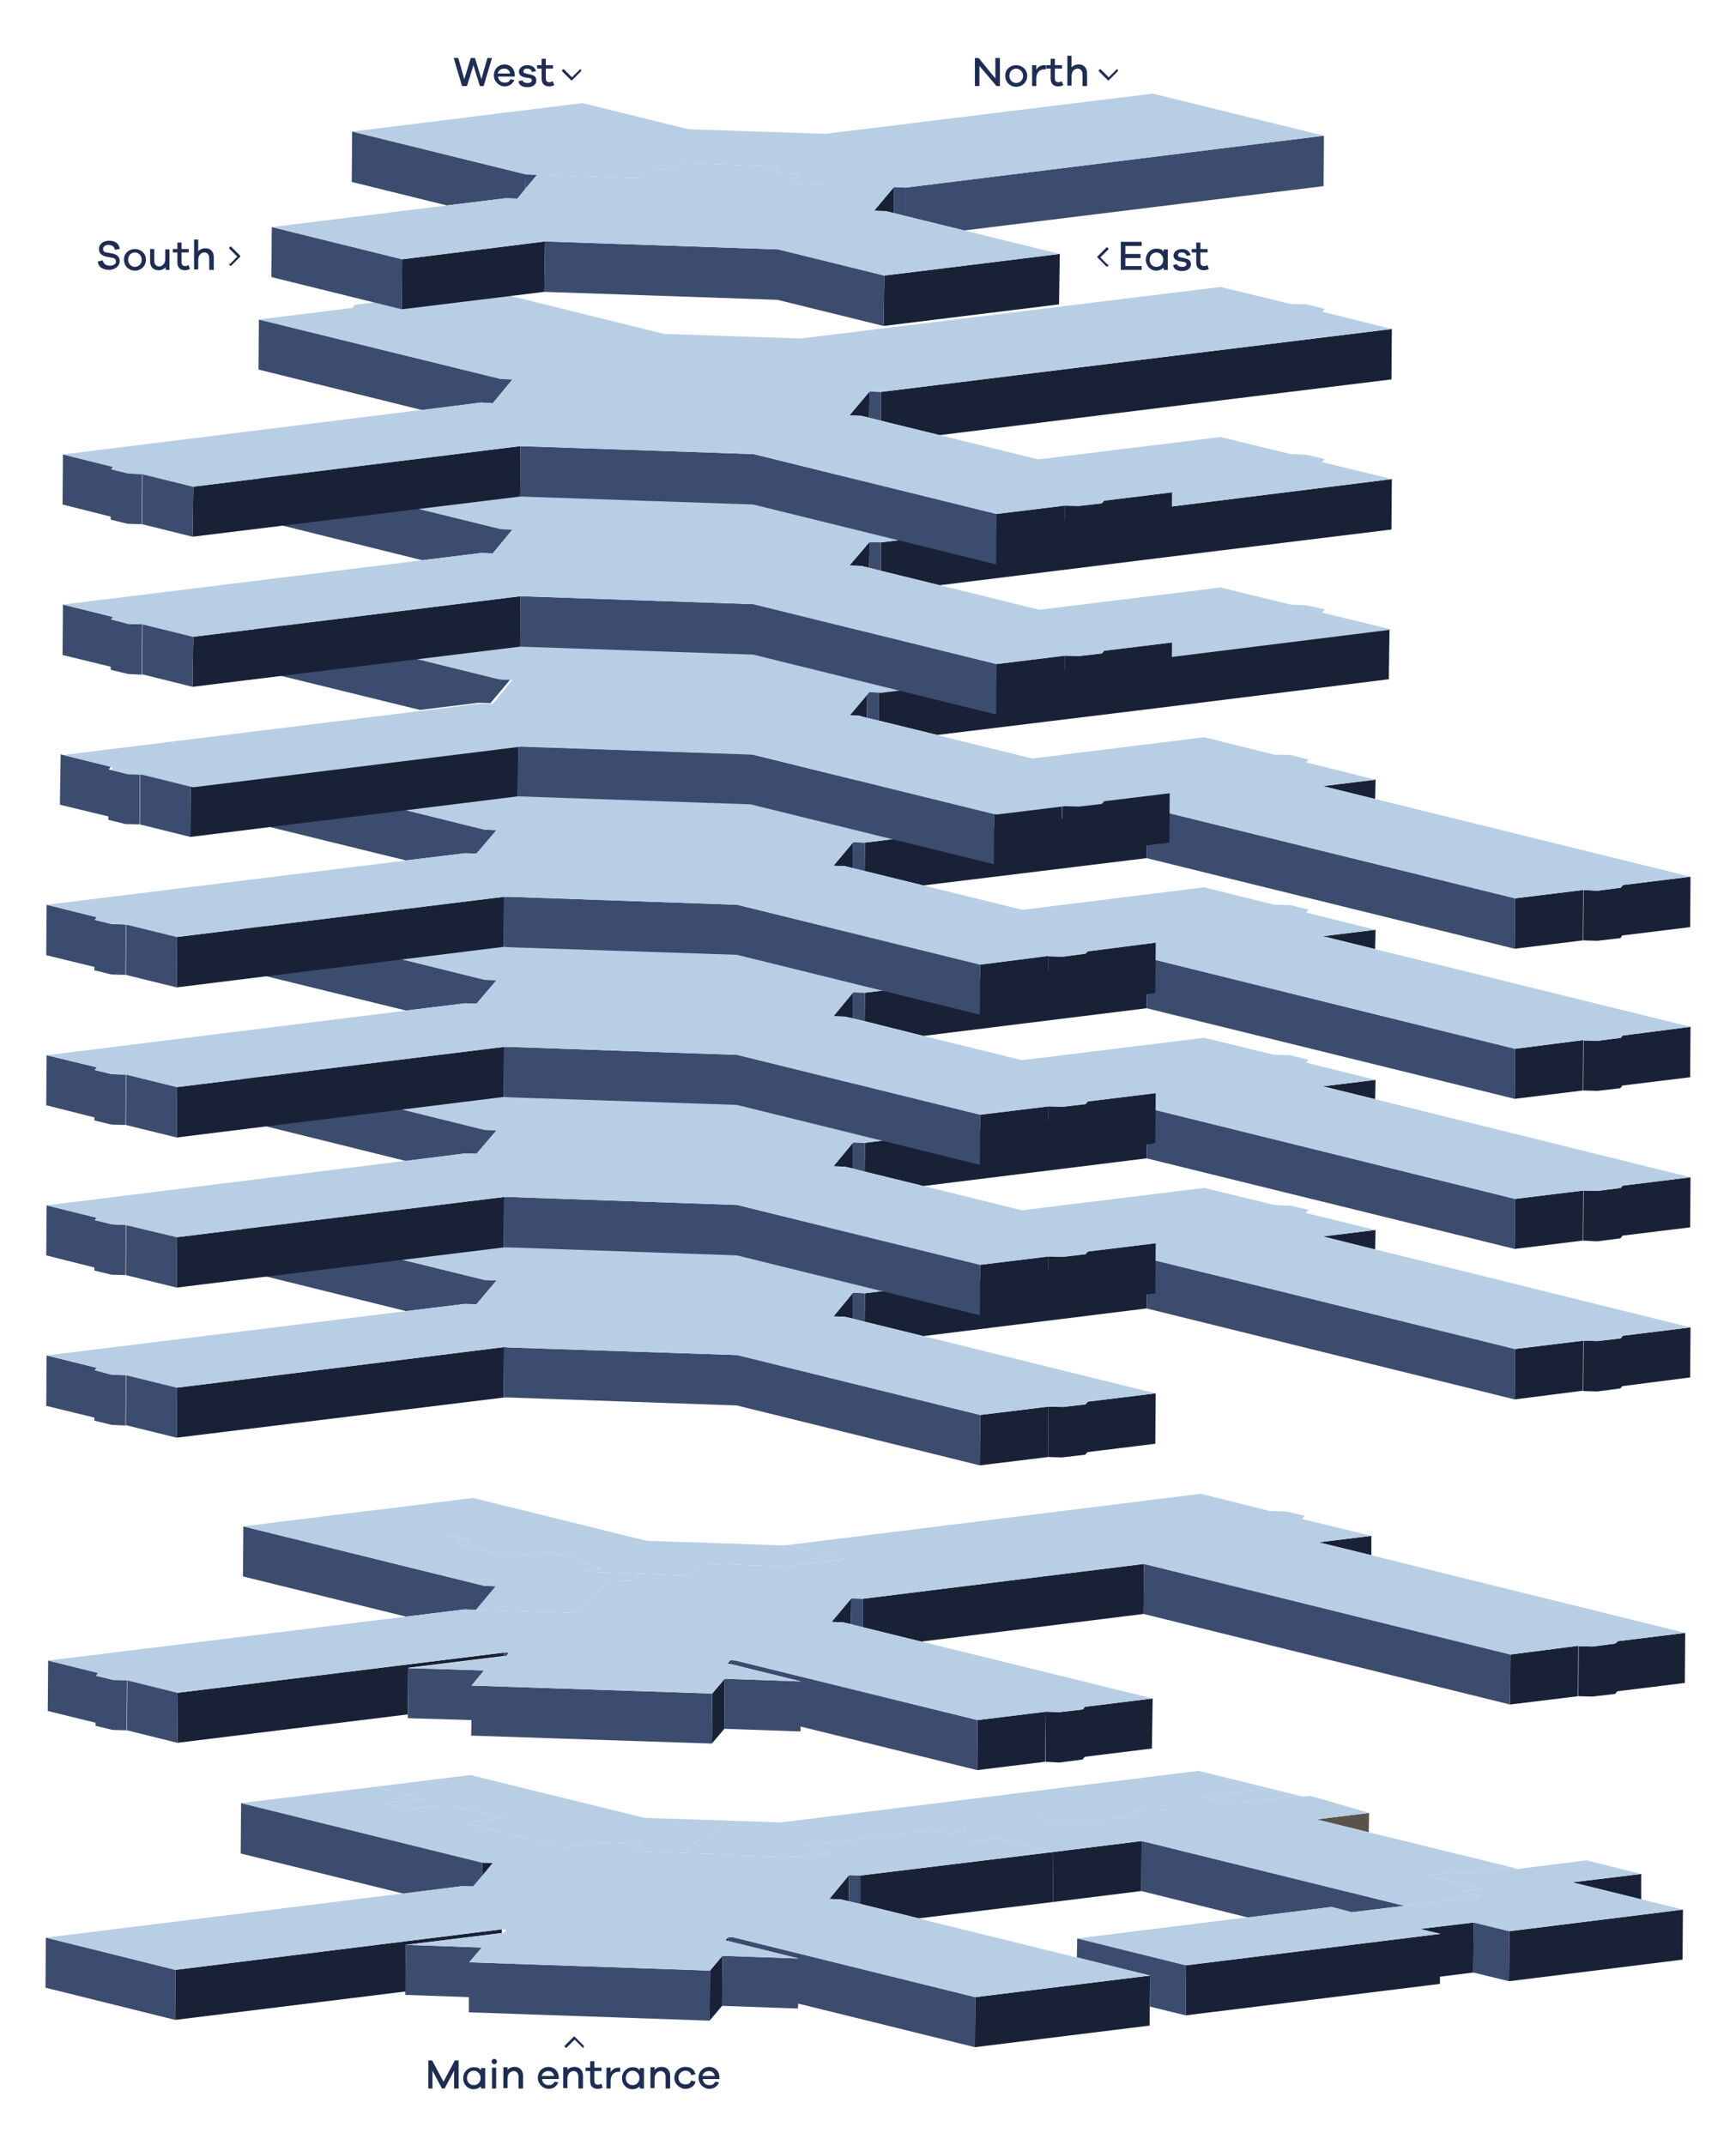 <?xml version="1.0" encoding="UTF-8"?>
<svg id="Ebene_1" xmlns="http://www.w3.org/2000/svg" version="1.1" viewBox="0 0 458 565.9">
  <!-- Generator: Adobe Illustrator 29.7.0, SVG Export Plug-In . SVG Version: 2.1.1 Build 138)  -->
  <polygon points="33.2 362.8 33.1 376.1 29.4 375.9 24.9 374.8 24.9 374 12.2 370.9 12.3 357.6 25.6 360.9 25.5 360.9 25 361.5 29.5 362.7 33.2 362.8" style="fill: #3c4c6e;"/>
  <polygon points="46.7 366.1 133 355.4 132.9 368.7 46.6 379.3 46.7 366.1" style="fill: #192137;"/>
  <polygon points="276.5 384.4 258.5 386.6 258.6 373.3 276.6 371.1 276.5 384.4" style="fill: #192137;"/>
  <polygon points="287 369.8 286.9 369.8 304.9 367.6 304.8 380.9 286.9 383.1 286.9 383.1 286.3 383.8 280.2 384.5 276.5 384.4 276.6 371.1 280.4 371.2 286.4 370.5 287 369.8" style="fill: #192137;"/>
  <polygon points="222.9 347.4 219.9 347.3 225.1 341 225.1 347.9 222.9 347.4" style="fill: #192137;"/>
  <polygon points="243.6 352.5 228.1 348.7 228.2 341.2 302.6 332 302.5 345.2 243.6 352.5" style="fill: #192137;"/>
  <polygon points="362.9 324.5 362.8 329.7 349 326.2 362.9 324.5" style="fill: #192137;"/>
  <polygon points="417.6 366.9 399.6 369.2 399.7 355.9 417.7 353.7 417.6 366.9" style="fill: #192137;"/>
  <polygon points="428.1 352.4 428.1 352.4 446 350.2 445.9 363.4 428 365.7 428 365.7 427.5 366.3 421.4 367.1 417.7 367 417.8 353.7 421.5 353.8 427.6 353.1 428.1 352.4" style="fill: #192137;"/>
  <polygon points="228.2 341.2 228.1 348.7 225.1 347.9 225.1 341 228.2 341.2" style="fill: #3c4c6e;"/>
  <polygon points="302.6 332 399.7 355.9 399.6 369.2 302.5 345.2 302.6 332" style="fill: #3c4c6e;"/>
  <polygon points="194.5 357.5 258.6 373.3 258.5 386.6 194.4 370.8 134.3 368.7 132.9 368.7 133 355.4 134.4 355.5 194.5 357.5" style="fill: #3c4c6e;"/>
  <polygon points="33.3 362.8 46.7 366.1 46.6 379.3 33.2 376 33.3 362.8" style="fill: #3c4c6e;"/>
  <polygon points="127.9 337.7 131 337.8 125.7 344.1 122.7 344 107.1 345.9 63.9 335.2 64 322 127.9 337.7" style="fill: #3c4c6e;"/>
  <polygon points="194.5 357.5 134.4 355.5 133 355.4 46.7 366.1 33.3 362.8 33.2 362.8 29.5 362.7 25 361.5 25.5 360.9 25.6 360.9 12.3 357.6 122.7 344 125.7 344.1 131 337.8 127.9 337.7 64 322 88.9 318.9 88.7 318.9 89.3 318.1 95.7 317.4 99.8 317.5 99.9 317.5 124.8 314.5 170.9 325.8 207 327 317.7 313.4 336.2 317.9 336.4 317.9 340.5 318.1 345.2 319.2 344.6 319.9 344.4 320 362.9 324.5 349 326.2 446 350.2 428.1 352.4 428.1 352.4 427.6 353.1 421.5 353.8 417.8 353.7 417.7 353.7 399.7 355.9 302.6 332 228.2 341.2 225.1 341 219.9 347.3 222.9 347.4 304.9 367.6 286.9 369.8 287 369.8 286.4 370.5 280.4 371.2 276.6 371.1 276.6 371.1 258.6 373.3 194.5 357.5" style="fill: #b8cee4;"/>
  <polygon points="46.7 326.4 133 315.8 132.9 329.1 46.6 339.7 46.7 326.4" style="fill: #192137;"/>
  <polygon points="276.5 344.7 258.5 347 258.6 333.7 276.6 331.5 276.5 344.7" style="fill: #192137;"/>
  <polygon points="287 330.2 286.9 330.2 304.9 328 304.8 341.2 286.9 343.5 286.9 343.5 286.3 344.1 280.2 344.9 276.5 344.8 276.6 331.5 280.4 331.6 286.4 330.9 287 330.2" style="fill: #192137;"/>
  <polygon points="222.9 307.8 219.9 307.7 225.1 301.4 225.1 308.3 222.9 307.8" style="fill: #192137;"/>
  <polygon points="243.6 312.9 228.1 309.1 228.2 301.5 302.6 292.3 302.5 305.6 243.6 312.9" style="fill: #192137;"/>
  <polygon points="362.9 284.9 362.8 290 349 286.6 362.9 284.9" style="fill: #192137;"/>
  <polygon points="417.6 327.3 399.6 329.5 399.7 316.3 417.7 314.1 417.6 327.3" style="fill: #192137;"/>
  <polygon points="428.1 312.8 428.1 312.8 446 310.6 445.9 323.8 428 326 428 326.1 427.5 326.7 421.4 327.5 417.7 327.3 417.8 314.1 421.5 314.2 427.6 313.4 428.1 312.8" style="fill: #192137;"/>
  <polygon points="228.2 301.5 228.1 309.1 225.1 308.3 225.1 301.4 228.2 301.5" style="fill: #3c4c6e;"/>
  <polygon points="302.6 292.3 399.7 316.3 399.6 329.5 302.5 305.6 302.6 292.3" style="fill: #3c4c6e;"/>
  <polygon points="194.5 317.9 258.6 333.7 258.5 347 194.4 331.2 134.3 329.1 132.9 329.1 133 315.8 134.4 315.8 194.5 317.9" style="fill: #3c4c6e;"/>
  <polygon points="33.3 323.2 46.7 326.4 46.6 339.7 33.2 336.4 33.3 323.2" style="fill: #3c4c6e;"/>
  <polygon points="33.2 323.2 33.1 336.4 29.4 336.3 24.9 335.2 24.9 334.4 12.2 331.2 12.3 318 25.6 321.3 25.5 321.3 25 321.9 29.5 323 33.2 323.2" style="fill: #3c4c6e;"/>
  <polygon points="127.9 298.1 131 298.2 125.7 304.4 122.7 304.3 107.1 306.3 63.9 295.6 64 282.3 127.9 298.1" style="fill: #3c4c6e;"/>
  <polygon points="194.5 317.9 134.4 315.8 133 315.8 46.7 326.4 33.3 323.2 33.2 323.2 29.5 323 25 321.9 25.5 321.3 25.6 321.3 12.3 318 122.7 304.3 125.7 304.4 131 298.2 127.9 298.1 64 282.3 88.9 279.3 88.7 279.2 89.3 278.5 95.7 277.7 99.8 277.9 99.9 277.9 124.8 274.8 170.9 286.2 207 287.4 317.7 273.8 336.2 278.3 336.4 278.3 340.5 278.4 345.2 279.6 344.6 280.3 344.4 280.3 362.9 284.9 349 286.6 446 310.6 428.1 312.8 428.1 312.8 427.6 313.4 421.5 314.2 417.8 314.1 417.7 314.1 399.7 316.3 302.6 292.3 228.2 301.5 225.1 301.4 219.9 307.7 222.9 307.8 304.9 328 286.9 330.2 287 330.2 286.4 330.9 280.4 331.6 276.6 331.5 276.6 331.5 258.6 333.7 194.5 317.9" style="fill: #b8cee4;"/>
  <polygon points="46.7 286.8 133 276.2 132.9 289.4 46.6 300.1 46.7 286.8" style="fill: #192137;"/>
  <polygon points="276.5 305.1 258.5 307.3 258.6 294.1 276.6 291.9 276.5 305.1" style="fill: #192137;"/>
  <polygon points="287 290.6 286.9 290.6 304.9 288.4 304.8 301.6 286.9 303.8 286.9 303.9 286.3 304.5 280.2 305.3 276.5 305.1 276.6 291.9 280.4 292 286.4 291.3 287 290.6" style="fill: #192137;"/>
  <polygon points="222.9 268.2 219.9 268.1 225.1 261.8 225.1 268.7 222.9 268.2" style="fill: #192137;"/>
  <polygon points="243.6 273.3 228.1 269.4 228.2 261.9 302.6 252.7 302.5 266 243.6 273.3" style="fill: #192137;"/>
  <polygon points="362.9 245.3 362.8 250.4 349 247 362.9 245.3" style="fill: #192137;"/>
  <polygon points="417.6 287.7 399.6 289.9 399.7 276.7 417.7 274.4 417.6 287.7" style="fill: #192137;"/>
  <polygon points="428.1 273.2 428.1 273.2 446 270.9 445.9 284.2 428 286.4 428 286.4 427.5 287.1 421.4 287.8 417.7 287.7 417.8 274.5 421.5 274.6 427.6 273.8 428.1 273.2" style="fill: #192137;"/>
  <polygon points="228.2 261.9 228.1 269.4 225.1 268.7 225.1 261.8 228.2 261.9" style="fill: #3c4c6e;"/>
  <polygon points="302.6 252.7 399.7 276.7 399.6 289.9 302.5 266 302.6 252.7" style="fill: #3c4c6e;"/>
  <polygon points="194.5 278.3 258.6 294.1 258.5 307.3 194.4 291.5 134.3 289.5 132.9 289.4 133 276.2 134.4 276.2 194.5 278.3" style="fill: #3c4c6e;"/>
  <polygon points="33.3 283.5 46.7 286.8 46.6 300.1 33.2 296.8 33.3 283.5" style="fill: #3c4c6e;"/>
  <polygon points="33.2 283.5 33.1 296.8 29.4 296.7 24.9 295.6 24.9 294.8 12.2 291.6 12.3 278.4 25.6 281.6 25.5 281.7 25 282.3 29.5 283.4 33.2 283.5" style="fill: #3c4c6e;"/>
  <polygon points="127.9 258.5 131 258.6 125.7 264.8 122.7 264.7 107.1 266.6 63.9 256 64 242.7 127.9 258.5" style="fill: #3c4c6e;"/>
  <polygon points="194.5 278.3 134.4 276.2 133 276.2 46.7 286.8 33.3 283.5 33.2 283.5 29.5 283.4 25 282.3 25.5 281.7 25.6 281.6 12.3 278.4 122.7 264.7 125.7 264.8 131 258.6 127.9 258.5 64 242.7 88.9 239.7 88.7 239.6 89.3 238.9 95.7 238.1 99.8 238.3 99.9 238.3 124.8 235.2 170.9 246.6 207 247.8 317.7 234.1 336.2 238.7 336.4 238.7 340.5 238.8 345.2 240 344.6 240.7 344.4 240.7 362.9 245.3 349 247 446 270.9 428.1 273.2 428.1 273.2 427.6 273.8 421.5 274.6 417.8 274.5 417.7 274.4 399.7 276.7 302.6 252.7 228.2 261.9 225.1 261.8 219.9 268.1 222.9 268.2 304.9 288.4 286.9 290.6 287 290.6 286.4 291.3 280.4 292 276.6 291.9 276.6 291.9 258.6 294.1 194.5 278.3" style="fill: #b8cee4;"/>
  <polygon points="243.6 233.6 228.1 229.8 228.2 222.3 302.6 213.1 302.5 226.4 243.6 233.6" style="fill: #192137;"/>
  <polygon points="287 251 286.9 251 304.9 248.7 304.8 262 286.9 264.2 286.9 264.2 286.3 264.9 280.2 265.6 276.5 265.5 276.6 252.3 280.4 252.4 286.4 251.6 287 251" style="fill: #192137;"/>
  <polygon points="276.5 265.5 258.5 267.7 258.6 254.5 276.6 252.2 276.5 265.5" style="fill: #192137;"/>
  <polygon points="46.7 247.2 133 236.6 132.9 249.8 46.6 260.5 46.7 247.2" style="fill: #192137;"/>
  <polygon points="362.9 205.7 362.8 210.8 349 207.4 362.9 205.7" style="fill: #192137;"/>
  <polygon points="417.6 248.1 399.6 250.3 399.7 237 417.7 234.8 417.6 248.1" style="fill: #192137;"/>
  <polygon points="428.1 233.6 428.1 233.5 446 231.3 445.9 244.6 428 246.8 428 246.8 427.5 247.5 421.4 248.2 417.7 248.1 417.8 234.8 421.5 235 427.6 234.2 428.1 233.6" style="fill: #192137;"/>
  <polygon points="222.9 228.5 219.9 228.4 225.1 222.2 225.1 229.1 222.9 228.5" style="fill: #192137;"/>
  <polygon points="228.2 222.3 228.1 229.8 225.1 229.1 225.1 222.2 228.2 222.3" style="fill: #3c4c6e;"/>
  <polygon points="302.6 213.1 399.7 237 399.6 250.3 302.5 226.4 302.6 213.1" style="fill: #3c4c6e;"/>
  <polygon points="194.5 238.7 258.6 254.5 258.5 267.7 194.4 251.9 134.3 249.9 132.9 249.8 133 236.6 134.4 236.6 194.5 238.7" style="fill: #3c4c6e;"/>
  <polygon points="33.3 243.9 46.7 247.2 46.6 260.5 33.2 257.2 33.3 243.9" style="fill: #3c4c6e;"/>
  <polygon points="33.2 243.9 33.1 257.2 29.4 257.1 24.9 256 24.9 255.1 12.2 252 12.3 238.7 25.6 242 25.5 242 25 242.7 29.5 243.8 33.2 243.9" style="fill: #3c4c6e;"/>
  <polygon points="127.9 218.9 131 219 125.7 225.2 122.7 225.1 107.1 227 63.9 216.4 64 203.1 127.9 218.9" style="fill: #3c4c6e;"/>
  <polygon points="194.5 238.7 134.4 236.6 133 236.6 46.7 247.2 33.3 243.9 33.2 243.9 29.5 243.8 25 242.7 25.5 242 25.6 242 12.3 238.7 122.7 225.1 125.7 225.2 131 219 127.9 218.9 64 203.1 88.9 200 88.7 200 89.3 199.3 95.7 198.5 99.8 198.6 99.9 198.7 124.8 195.6 170.9 206.9 207 208.2 317.7 194.5 336.2 199.1 336.4 199.1 340.5 199.2 345.2 200.4 344.6 201.1 344.4 201.1 362.9 205.7 349 207.4 446 231.3 428.1 233.5 428.1 233.6 427.6 234.2 421.5 235 417.8 234.8 417.7 234.8 399.7 237 302.6 213.1 228.2 222.3 225.1 222.2 219.9 228.4 222.9 228.5 304.9 248.7 286.9 251 287 251 286.4 251.6 280.4 252.4 276.6 252.3 276.6 252.2 258.6 254.5 194.5 238.7" style="fill: #b8cee4;"/>
  <polygon points="226.6 188.8 223.5 188.7 228.8 182.5 228.7 189.4 226.6 188.8" style="fill: #192137;"/>
  <polygon points="247.3 193.9 231.8 190.1 231.8 182.6 306.3 173.4 366.6 166 366.4 179.2 306.2 186.7 247.3 193.9" style="fill: #192137;"/>
  <polygon points="290.7 211.3 290.6 211.3 308.6 209.1 308.5 222.3 290.5 224.5 290.5 224.6 290 225.2 283.9 226 280.2 225.8 280.3 212.6 284 212.7 290.1 211.9 290.7 211.3" style="fill: #192137;"/>
  <polygon points="280.2 212.5 280.1 225.8 262.2 228 262.3 214.8 280.2 212.5" style="fill: #192137;"/>
  <polygon points="50.3 207.5 136.7 196.9 136.6 210.1 50.2 220.8 50.3 207.5" style="fill: #192137;"/>
  <polygon points="131.6 179.2 134.6 179.3 129.4 185.5 126.3 185.4 110.8 187.3 67.6 176.7 67.7 163.4 131.6 179.2" style="fill: #3c4c6e;"/>
  <polygon points="36.9 204.2 36.8 217.5 33.1 217.4 28.6 216.3 28.6 215.4 15.8 212.3 16 199 29.3 202.3 29.2 202.3 28.7 203 33.2 204.1 36.9 204.2" style="fill: #3c4c6e;"/>
  <polygon points="50.3 207.5 50.2 220.8 36.9 217.5 37 204.2 50.3 207.5" style="fill: #3c4c6e;"/>
  <polygon points="198.2 199 262.3 214.8 262.2 228 198 212.2 136.6 210.1 136.7 196.9 198.2 199" style="fill: #3c4c6e;"/>
  <polygon points="231.8 182.6 231.8 190.1 228.7 189.4 228.8 182.5 231.8 182.6" style="fill: #3c4c6e;"/>
  <polygon points="175.2 167.4 211.3 168.6 322 155 340.5 159.5 340.7 159.5 344.8 159.7 349.5 160.8 348.9 161.5 348.7 161.6 367.2 166.1 306.9 173.6 232.4 182.8 229.4 182.6 224.1 188.9 227.2 189 309.2 209.2 291.2 211.4 291.3 211.4 290.7 212.1 284.6 212.8 280.9 212.7 280.9 212.7 262.9 214.9 198.8 199.1 137.3 197 51 207.7 37.6 204.4 37.5 204.4 33.8 204.3 29.3 203.1 29.8 202.5 29.9 202.5 16.6 199.2 126.9 185.6 130 185.7 135.2 179.4 132.2 179.3 68.3 163.6 93.2 160.5 93 160.5 93.6 159.7 100 159 104 159.1 104.2 159.1 129.1 156.1 175.2 167.4" style="fill: #b8cee4;"/>
  <polygon points="51 168 137.3 157.3 137.2 170.6 50.8 181.2 51 168" style="fill: #192137;"/>
  <polygon points="280.9 173 280.7 186.3 262.8 188.5 262.9 175.2 280.9 173" style="fill: #192137;"/>
  <polygon points="291.3 171.7 291.2 171.7 309.2 169.5 309.1 182.8 291.2 185 291.2 185 290.6 185.7 284.5 186.4 280.8 186.3 280.9 173 284.6 173.1 290.7 172.4 291.3 171.7" style="fill: #192137;"/>
  <polygon points="247.9 154.4 232.4 150.6 232.4 143.1 306.9 133.9 367.2 126.4 367.1 139.7 306.8 147.1 247.9 154.4" style="fill: #192137;"/>
  <polygon points="227.2 149.3 224.1 149.2 229.4 143 229.3 149.8 227.2 149.3" style="fill: #192137;"/>
  <polygon points="232.4 143.1 232.4 150.6 229.3 149.8 229.4 143 232.4 143.1" style="fill: #3c4c6e;"/>
  <polygon points="198.8 159.4 262.9 175.2 262.8 188.5 198.7 172.7 137.2 170.6 137.3 157.3 198.8 159.4" style="fill: #3c4c6e;"/>
  <polygon points="51 168 50.8 181.2 37.5 177.9 37.6 164.7 51 168" style="fill: #3c4c6e;"/>
  <polygon points="37.5 164.7 37.4 178 33.7 177.8 29.2 176.7 29.2 175.9 16.5 172.8 16.6 159.5 29.9 162.8 29.8 162.8 29.3 163.4 33.8 164.6 37.5 164.7" style="fill: #3c4c6e;"/>
  <polygon points="132.2 139.6 135.2 139.7 130 146 126.9 145.9 111.4 147.8 68.2 137.1 68.3 123.9 132.2 139.6" style="fill: #3c4c6e;"/>
  <polygon points="175.2 127.7 211.3 128.9 322 115.3 340.5 119.8 340.7 119.8 344.8 120 349.5 121.1 348.9 121.8 348.7 121.9 367.2 126.4 306.9 133.9 232.4 143.1 229.4 143 224.1 149.2 227.2 149.3 309.2 169.5 291.2 171.7 291.3 171.7 290.7 172.4 284.6 173.1 280.9 173 280.9 173 262.9 175.2 198.8 159.4 137.3 157.3 51 168 37.6 164.7 37.5 164.7 33.8 164.6 29.3 163.4 29.8 162.8 29.9 162.8 16.6 159.5 126.9 145.9 130 146 135.2 139.7 132.2 139.6 68.3 123.9 93.2 120.8 93 120.8 93.6 120 100 119.3 104 119.4 104.2 119.4 129.1 116.4 175.2 127.7" style="fill: #b8cee4;"/>
  <polygon points="137.2 131 50.8 141.6 51 128.4 137.3 117.7 137.2 131" style="fill: #192137;"/>
  <polygon points="280.7 146.7 262.8 148.9 262.9 135.6 280.9 133.4 280.7 146.7" style="fill: #192137;"/>
  <polygon points="291.2 145.4 291.2 145.4 290.6 146 284.5 146.8 280.8 146.7 280.9 133.4 284.6 133.5 290.7 132.8 291.3 132.1 291.2 132.1 309.2 129.9 309.1 143.2 291.2 145.4" style="fill: #192137;"/>
  <polygon points="247.9 114.8 232.4 111 232.4 103.4 306.9 94.2 367.2 86.8 367.1 100.1 306.8 107.5 247.9 114.8" style="fill: #192137;"/>
  <polygon points="227.2 109.7 224.1 109.6 229.4 103.3 229.3 110.2 227.2 109.7" style="fill: #192137;"/>
  <polygon points="232.4 103.4 232.4 111 229.3 110.2 229.4 103.3 232.4 103.4" style="fill: #3c4c6e;"/>
  <polygon points="198.7 133.1 137.2 131 137.3 117.7 198.8 119.8 262.9 135.6 262.8 148.9 198.7 133.1" style="fill: #3c4c6e;"/>
  <polygon points="37.6 125.1 51 128.4 50.8 141.6 37.5 138.3 37.6 125.1" style="fill: #3c4c6e;"/>
  <polygon points="33.7 138.2 29.2 137.1 29.2 136.3 16.5 133.1 16.6 119.9 29.9 123.2 29.8 123.2 29.3 123.8 33.8 124.9 37.5 125.1 37.4 138.3 33.7 138.2" style="fill: #3c4c6e;"/>
  <polygon points="130 106.4 126.9 106.2 111.4 108.2 68.2 97.5 68.3 84.3 132.2 100 135.2 100.1 130 106.4" style="fill: #3c4c6e;"/>
  <polygon points="175.2 88.1 211.3 89.3 322 75.7 340.5 80.2 340.7 80.2 344.8 80.3 349.5 81.5 348.9 82.2 348.7 82.2 367.2 86.8 306.9 94.2 232.4 103.4 229.4 103.3 224.1 109.6 227.2 109.7 309.2 129.9 291.2 132.1 291.3 132.1 290.7 132.8 284.6 133.5 280.9 133.4 280.9 133.4 262.9 135.6 198.8 119.8 137.3 117.7 50.9 128.4 37.6 125.1 37.5 125.1 33.8 124.9 29.3 123.8 29.8 123.2 29.9 123.2 16.6 119.9 126.9 106.2 130 106.4 135.2 100.1 132.2 100 68.3 84.3 93.2 81.2 93 81.1 93.6 80.4 100 79.6 104 79.8 104.2 79.8 129.1 76.7 175.2 88.1" style="fill: #b8cee4;"/>
  <polygon points="106.1 398.7 127.8 404 110.7 406.2 89 400.8 88.4 400.9 88.1 400.8 89.1 399.6 99.7 398.3 106.4 398.5 106.6 398.6 106.1 398.7" style="fill: #b8cee4;"/>
  <polygon points="301.1 498.9 277.8 501.8 277.9 488.6 301.2 485.7 301.1 498.9" style="fill: #192137;"/>
  <polygon points="361.2 478.3 361.1 483.4 347.3 480 361.2 478.3" style="fill: #59534b;"/>
  <polygon points="301.1 498.9 301.2 485.7 370.5 502.8 356.6 504.5 351.3 503.1 329.3 505.9 301.1 498.9" style="fill: #3c4c6e;"/>
  <polygon points="324.9 475.9 342.5 473.7 361.2 478.3 347.3 480 398.6 492.6 386.2 494.2 384.6 493.8 376.7 494.8 390.8 498.3 385.4 498.9 390.8 500.3 370.5 502.8 301.2 485.7 277.9 488.6 263.2 485 255.9 485.9 251.6 484.8 251.6 484.8 252.2 484.2 250.3 483.7 256.5 482.9 254.3 482.4 254.9 481.8 273.8 479.4 281.2 481.3 300.6 478.9 301.2 478.2 299.2 477.7 304.7 477 306.7 477.5 310.7 477.6 324.9 475.9" style="fill: #b8cee4;"/>
  <polygon points="155.7 412.1 144.6 409.4 134.3 410.7 120.5 407.3 121.1 406.6 124.1 406.2 120.3 405.3 117.3 405.6 113.3 405.5 102.4 402.8 112.7 401.5 99.6 398.3 100 398.3 124.8 395.2 170.6 406.5 206.6 407.7 207.8 407.6 222.9 411.3 206.9 413.3 184.3 412.5 181.6 415.7 168.4 415.2 154.8 414.7 153.1 414.3 158.5 413.7 153.4 412.4 155.7 412.1" style="fill: #b8cee4;"/>
  <polygon points="244.5 483 212.2 487 219.6 488.9 210.2 490 193.8 489.5 193.9 489.3 180.9 488.9 181 488.8 183.7 485.6 186.8 485.7 191.4 480.3 206 480.8 316.2 467.2 334.9 471.8 317.3 474 324.9 475.9 310.7 477.6 306.7 477.5 304.7 477 299.2 477.7 301.2 478.2 300.6 478.9 281.2 481.3 273.8 479.4 254.9 481.8 254.3 482.4 256.5 482.9 250.3 483.7 248.1 483.2 244.5 483" style="fill: #b8cee4;"/>
  <polygon points="125.6 424.7 122.6 424.6 107.1 426.5 64.1 415.9 64.2 402.7 127.8 418.4 130.8 418.5 125.6 424.7" style="fill: #3c4c6e;"/>
  <polygon points="113.3 405.5 117.3 405.6 120.3 405.3 124.1 406.2 121.1 406.6 120.5 407.3 134.3 410.7 144.6 409.4 155.7 412.1 153.4 412.4 158.5 413.7 153.1 414.3 154.8 414.7 168.4 415.2 166.8 417.1 160.3 416.9 153 425.6 125.6 424.7 130.8 418.5 127.8 418.4 64.2 402.7 89 399.6 89.3 399.6 102.4 402.8 113.3 405.5" style="fill: #b8cee4;"/>
  <polygon points="148.4 487.3 122.7 481 133 479.7 118.1 476.1 107.8 477.3 101.3 475.7 111.6 474.5 99 471.4 124.1 468.3 170 479.6 191.4 480.3 186.8 485.7 183.7 485.6 181 488.8 180.9 488.9 167.7 488.4 169.3 486.5 158.4 486.1 148.4 487.3" style="fill: #b8cee4;"/>
  <polygon points="426.8 433 426.7 433 444.6 430.8 444.5 444 426.7 446.2 426.7 446.2 426.1 446.9 420.1 447.6 416.4 447.5 416.5 434.3 420.2 434.4 426.2 433.6 426.8 433" style="fill: #192137;"/>
  <polygon points="416.3 447.5 398.4 449.7 398.5 436.5 416.4 434.2 416.3 447.5" style="fill: #192137;"/>
  <polygon points="361.8 405.2 361.8 410.3 347.9 406.9 361.8 405.2" style="fill: #192137;"/>
  <polygon points="243 433.1 227.6 429.3 227.6 421.8 301.8 412.6 301.7 425.8 243 433.1" style="fill: #192137;"/>
  <polygon points="222.4 428 219.4 427.9 224.6 421.7 224.5 428.5 222.4 428" style="fill: #192137;"/>
  <polygon points="286.2 450.3 286.2 450.3 304.1 448.1 303.9 461.3 286.1 463.5 286.1 463.6 285.6 464.2 279.5 465 275.8 464.8 275.9 451.6 279.6 451.7 285.7 451 286.2 450.3" style="fill: #192137;"/>
  <polygon points="275.7 464.8 257.8 467 257.9 453.8 275.9 451.6 275.7 464.8" style="fill: #192137;"/>
  <polygon points="433 494.4 433 501.1 414.8 496.6 433 494.4" style="fill: #192137;"/>
  <polygon points="398.2 509.5 444 503.8 443.9 517 398.1 522.7 398.2 509.5" style="fill: #192137;"/>
  <polygon points="187.9 446.8 191.2 442.9 191.1 456.1 187.8 460 187.9 446.8" style="fill: #192137;"/>
  <polygon points="107.6 452.3 46.8 459.8 46.9 446.6 132.9 436 132.9 436.9 107.7 440 107.6 452.3" style="fill: #192137;"/>
  <polygon points="192 438.9 192.7 439 192.7 438 192 438.9" style="fill: #192137;"/>
  <polygon points="380 510.2 374.6 508.9 388.8 507.2 388.7 520.4 379.9 521.5 379.9 523.4 312.8 531.7 312.9 518.5 380 510.2" style="fill: #192137;"/>
  <polygon points="257.3 526.9 303.4 521.2 303.3 534.4 257.2 540.1 257.3 526.9" style="fill: #192137;"/>
  <polygon points="221.8 501.1 218.8 501 224 494.7 223.9 501.6 221.8 501.1" style="fill: #192137;"/>
  <polygon points="191.4 511.9 192.1 512.1 192.1 511.1 191.4 511.9" style="fill: #192137;"/>
  <polygon points="187.3 519.9 190.6 516 190.5 529.2 187.2 533.1 187.3 519.9" style="fill: #192137;"/>
  <polygon points="127.2 491.4 130 491.5 127.2 495 127.2 491.4" style="fill: #192137;"/>
  <polygon points="107 525.4 46.2 532.9 46.3 519.7 132.4 509 132.4 510 107.1 513.1 107 525.4" style="fill: #192137;"/>
  <polygon points="277.8 501.8 242.4 506.1 227 502.3 227 494.8 277.9 488.6 277.8 501.8" style="fill: #192137;"/>
  <polygon points="303.4 521.2 284.1 516.4 284.2 511.4 312.9 518.5 312.8 531.7 303.4 529.4 303.4 521.2" style="fill: #3c4c6e;"/>
  <polygon points="211.2 455.5 211.2 456.8 191.1 456.1 191.2 442.9 211.3 443.6 192.7 439 192.7 438 194.1 438.1 257.9 453.8 257.8 467 211.2 455.5" style="fill: #3c4c6e;"/>
  <polygon points="227 494.8 227 502.3 223.9 501.6 224 494.7 227 494.8" style="fill: #3c4c6e;"/>
  <polygon points="123.8 517.7 187.3 519.9 187.2 533.1 123.7 530.9 123.7 526.9 106.9 526.3 107.1 513.1 127.1 513.8 123.8 517.7" style="fill: #3c4c6e;"/>
  <polygon points="257.3 526.9 257.2 540.1 210.6 528.6 210.5 529.9 190.5 529.2 190.6 516 210.7 516.7 192.1 512.1 192.1 511.1 193.4 511.1 257.3 526.9" style="fill: #3c4c6e;"/>
  <polygon points="388.7 520.4 388.8 507.2 398.2 509.5 398.1 522.7 388.7 520.4" style="fill: #3c4c6e;"/>
  <polygon points="124.4 453.8 107.6 453.3 107.7 440.1 127.7 440.7 124.4 444.7 187.9 446.8 187.8 460 124.3 457.9 124.4 453.8" style="fill: #3c4c6e;"/>
  <polygon points="132.9 436.9 133.6 436.9 134.2 436 132.9 436 132.9 436.9" style="fill: #3c4c6e;"/>
  <polygon points="33.5 443.3 33.4 456.5 29.7 456.4 25.2 455.3 25.2 454.5 12.6 451.4 12.7 438.1 26 441.4 25.9 441.4 25.3 442.1 29.8 443.2 33.5 443.3" style="fill: #3c4c6e;"/>
  <polygon points="33.6 443.3 46.9 446.6 46.8 459.8 33.5 456.5 33.6 443.3" style="fill: #3c4c6e;"/>
  <polygon points="301.8 412.6 398.5 436.5 398.4 449.7 301.7 425.8 301.8 412.6" style="fill: #3c4c6e;"/>
  <polygon points="227.6 421.8 227.6 429.3 224.5 428.5 224.6 421.7 227.6 421.8" style="fill: #3c4c6e;"/>
  <polygon points="106.5 499.6 63.5 489 63.6 475.7 127.2 491.4 127.2 495 124.8 497.7 122 497.6 106.5 499.6" style="fill: #3c4c6e;"/>
  <polygon points="12 524.4 46.2 532.9 46.3 519.7 12.1 511.2 12 524.4" style="fill: #3c4c6e;"/>
  <polygon points="133.7 509.1 132.4 509 46.3 519.7 12.1 511.2 122 497.6 124.8 497.7 130 491.5 127.2 491.4 63.6 475.7 99 471.4 111.6 474.5 101.3 475.7 107.8 477.3 118.1 476.1 133 479.7 122.7 481 148.4 487.3 158.4 486.1 169.3 486.5 167.7 488.4 180.9 488.9 193.9 489.3 193.8 489.5 210.2 490 219.6 488.9 212.2 487 244.5 483 248.1 483.2 250.3 483.7 252.2 484.2 251.6 484.8 251.6 484.8 255.9 485.9 263.2 485 277.9 488.6 227 494.8 224 494.7 218.8 501 221.8 501.1 303.4 521.2 257.3 526.9 193.4 511.1 192.1 511.1 191.4 511.9 210.7 516.7 190.6 516 187.3 519.9 123.8 517.7 127.1 513.8 107.1 513.1 132.9 509.9 133.7 509.1" style="fill: #b8cee4;"/>
  <polygon points="181.6 415.7 184.3 412.5 206.9 413.3 222.9 411.3 207.8 407.6 208 407.6 316.8 394.1 335.2 398.7 335.4 398.6 339.5 398.8 344.2 399.9 343.6 400.7 343.4 400.7 361.8 405.2 347.9 406.9 444.6 430.8 426.7 433 426.8 433 426.2 433.6 420.2 434.4 416.5 434.3 416.4 434.2 398.5 436.5 301.8 412.6 227.6 421.8 224.6 421.7 219.4 427.9 222.4 428 304.1 448.1 286.2 450.3 286.2 450.3 285.7 451 279.6 451.7 275.9 451.6 275.9 451.6 257.9 453.8 194.1 438.1 192.7 438 192 438.9 211.3 443.6 191.2 442.9 187.9 446.8 124.4 444.7 127.7 440.7 107.7 440.1 133.6 436.9 134.2 436 132.9 436 46.9 446.6 33.6 443.3 33.5 443.3 29.8 443.2 25.3 442.1 25.9 441.4 26 441.4 12.7 438.1 122.6 424.6 153 425.6 160.3 416.9 166.8 417.1 168.4 415.2 181.6 415.7" style="fill: #b8cee4;"/>
  <polygon points="284.2 511.4 351.3 503.1 356.6 504.5 370.5 502.8 390.8 500.3 385.4 498.9 390.8 498.3 376.7 494.8 384.6 493.8 386.2 494.2 398.6 492.6 400.3 493.1 418.5 490.8 433 494.4 414.8 496.6 444 503.8 398.2 509.5 388.8 507.2 374.6 508.9 380 510.2 312.9 518.5 284.2 511.4" style="fill: #b8cee4;"/>
  <polygon points="334.9 471.8 342.5 473.7 324.9 475.9 317.3 474 334.9 471.8" style="fill: #b8cee4;"/>
  <polyline points="222.7 411.4 222.3 411.5 207 413.4 184.9 412.6 182.3 415.8 169.3 415.3 156 414.9 154.3 414.5 159.6 413.8 154.6 412.5 156.9 412.3 145.9 409.5 135.8 410.8 122.3 407.4 122.9 406.7 125.9 406.3 122.2 405.4 119.2 405.8 115.3 405.6 104.3 402.9 114.7 401.7 97.8 397.8 96.9 396.5" style="fill: none;"/>
  <polygon points="254.4 60.8 238.9 57 238.9 49.5 349.3 35.8 349.2 49.1 254.4 60.8" style="fill: #3c4c6e;"/>
  <polygon points="117.9 54.2 92.8 48 92.9 34.7 138.7 46 138.6 49.8 136.5 52.4 133.4 52.3 117.9 54.2" style="fill: #3c4c6e;"/>
  <polygon points="138.7 46 141.7 46.1 138.6 49.8 138.7 46" style="fill: #3c4c6e;"/>
  <polygon points="235.9 49.3 238.9 49.4 238.9 57 235.8 56.2 235.9 49.3" style="fill: #3c4c6e;"/>
  <polygon points="128.5 30.3 153.7 27.2 181.6 34.1 217.8 35.3 304.1 24.7 349.3 35.8 238.9 49.5 208.5 48.4 210.6 45.9 204.2 45.7 205.7 43.9 180 43 178.6 44.8 171.3 44.5 169.2 47.1 138.7 46 92.9 34.7 118.2 31.6 128.5 30.3" style="fill: #b8cee4;"/>
  <polygon points="143.8 63.7 143.6 77 106 81.6 106.1 68.4 143.8 63.7" style="fill: #192137;"/>
  <polygon points="233.7 55.7 230.6 55.6 235.9 49.3 235.8 56.2 233.7 55.7" style="fill: #192137;"/>
  <polygon points="233.3 72.7 279.6 67 279.4 80.3 233.1 86 233.3 72.7" style="fill: #192137;"/>
  <polygon points="106.1 68.4 106 81.6 71.6 73.1 71.7 59.9 106.1 68.4" style="fill: #3c4c6e;"/>
  <polygon points="233.3 72.7 233.1 86 205.1 79.1 143.6 77 143.8 63.7 205.3 65.8 233.3 72.7" style="fill: #3c4c6e;"/>
  <polygon points="133.4 52.3 136.5 52.4 141.7 46.1 169.2 47.1 171.3 44.5 178.6 44.8 180 43 205.7 43.9 204.2 45.7 210.6 45.9 208.5 48.4 235.9 49.3 230.6 55.6 233.7 55.7 279.6 67 233.3 72.7 205.3 65.8 143.8 63.7 106.1 68.4 71.7 59.9 133.4 52.3" style="fill: #b8cee4;"/>
  <polyline points="345.7 473.8 325.8 475.8 306.8 477.6 304.2 476.8 299.9 477.8 301.2 478 300.4 479 281 481.4 273.6 479.4 254.7 481.8 254.6 482.7 255.9 483.1 251 483.7 252.2 484.2 251 484.8 255.4 485.7 262.6 484.7 277.7 488.5 302.9 485.5 347.6 480 360.6 478.1" style="fill: #b8cee4;"/>
  <g>
    <g>
      <path d="M31.5,65.7l-1.2.2c-.1-.8-.8-1.3-1.7-1.3s-1.4.5-1.4,1.1.3.8.9.9l1.6.3c1.1.2,1.9.9,1.9,2s-1.1,2.3-2.8,2.3-2.9-.8-3-2.2l1.3-.3c.2.9.9,1.4,1.9,1.4s1.6-.5,1.6-1.1-.3-.8-1-1l-1.6-.3c-.9-.2-1.9-.7-1.9-2s1.1-2.2,2.7-2.2,2.6.8,2.8,2.1Z" style="fill: #1e2d51;"/>
      <path d="M38.5,68.5c0,1.7-1.3,2.9-2.9,2.9s-2.9-1.2-2.9-2.9,1.3-2.8,2.9-2.8,2.9,1.2,2.9,2.8ZM37.4,68.5c0-1.1-.9-1.9-1.8-1.9s-1.8.7-1.8,1.9.9,1.9,1.8,1.9,1.8-.7,1.8-1.9Z" style="fill: #1e2d51;"/>
      <path d="M44.8,71.2h-1.1v-.7c-.4.5-1.1.8-1.9.8-1.3,0-2.2-.9-2.2-2.3v-3.3h1.1v3.1c0,.9.5,1.5,1.3,1.5s1.6-.7,1.6-2v-2.5h1.1v5.5Z" style="fill: #1e2d51;"/>
      <path d="M50.2,70.9c-.5.3-.9.4-1.4.4-1.2,0-2-.7-2-2v-2.7h-1.2v-.9h1.2v-1.7h1.1v1.7h1.9v.9h-1.9v2.6c0,.7.4,1,.9,1s.6-.1.9-.3l.4,1Z" style="fill: #1e2d51;"/>
      <path d="M56.4,67.9v3.3h-1.2v-3.1c0-.9-.5-1.5-1.3-1.5s-1.6.7-1.6,2v2.5h-1.1v-7.9h1.1v3.1c.4-.5,1.1-.8,1.9-.8,1.3,0,2.2.9,2.2,2.3Z" style="fill: #1e2d51;"/>
    </g>
    <path d="M60.6,69.7l2-2-2-2c-.2-.2-.2-.3,0-.5.2-.2.3-.2.5,0l2.2,2.2c0,0,.1.1.1.2s0,.2-.1.2l-2.2,2.2c-.2.2-.3.2-.5,0-.2-.2-.2-.3,0-.5" style="fill: #1e2d51;"/>
  </g>
  <g>
    <g>
      <path d="M301.2,71.2h-5.5v-7.4h5.5v1.1h-4.3v2.1h4v1.1h-4v2.1h4.3v1.1Z" style="fill: #1e2d51;"/>
      <path d="M308.1,71.2h-1.1v-.6c-.5.5-1.2.8-2,.8-1.4,0-2.7-1.2-2.7-2.9s1.3-2.9,2.7-2.9,1.5.3,2,.8v-.6h1.1v5.5ZM306.9,68.5c0-1.1-.9-1.9-1.8-1.9s-1.8.7-1.8,1.9.8,1.9,1.8,1.9,1.8-.7,1.8-1.9Z" style="fill: #1e2d51;"/>
      <path d="M310.5,69.5c0,.6.6.9,1.4.9s1.1-.3,1.1-.7-.2-.5-.7-.6l-1.2-.2c-.9-.2-1.5-.7-1.5-1.5s.8-1.7,2.2-1.7,2.1.7,2.3,1.6l-1.1.2c0-.5-.5-.9-1.2-.9s-1,.3-1,.7.2.5.7.6l1.3.3c.9.2,1.4.7,1.4,1.5,0,1.1-.9,1.8-2.3,1.8s-2.3-.5-2.4-1.6l1.1-.2Z" style="fill: #1e2d51;"/>
      <path d="M319,70.9c-.5.3-.9.4-1.4.4-1.2,0-2-.7-2-2v-2.7h-1.2v-.9h1.2v-1.7h1.1v1.7h1.9v.9h-1.9v2.6c0,.7.4,1,.9,1s.6-.1.9-.3l.4,1Z" style="fill: #1e2d51;"/>
    </g>
    <path d="M292.3,69.7c.2.2.2.3,0,.5-.2.2-.3.2-.5,0l-2.2-2.2c0,0-.1-.1-.1-.2s0-.2.1-.2l2.2-2.2c.2-.2.3-.2.5,0,.2.2.2.3,0,.5l-2,2,2,2" style="fill: #1e2d51;"/>
  </g>
  <g>
    <path d="M153.2,18.4c.2.2.2.3,0,.5l-2.2,2.2c0,0-.1.1-.2.1s-.2,0-.2-.1l-2.2-2.2c-.2-.2-.2-.3,0-.5.2-.2.3-.2.5,0l2,2,2-2c.2-.2.3-.2.5,0" style="fill: #1e2d51;"/>
    <g>
      <path d="M127.9,22.7h-1.3l-1.7-5.5-1.7,5.5h-1.3l-2.2-7.4h1.2l1.6,5.6,1.7-5.6h1.1l1.7,5.6,1.6-5.6h1.2l-2.2,7.4Z" style="fill: #1e2d51;"/>
      <path d="M135.8,20.2h-4.4c.1,1,.8,1.6,1.7,1.6s1.2-.2,1.6-.9l1,.2c-.5,1.1-1.4,1.7-2.6,1.7s-2.8-1.1-2.8-2.9,1.3-2.9,2.8-2.9,2.7,1.1,2.7,2.8v.4ZM131.4,19.4h3.2c-.2-.9-.8-1.3-1.6-1.3s-1.5.5-1.7,1.3Z" style="fill: #1e2d51;"/>
      <path d="M137.8,21c0,.6.6.9,1.4.9s1.1-.3,1.1-.7-.2-.5-.7-.6l-1.2-.2c-.9-.2-1.5-.7-1.5-1.5s.8-1.7,2.2-1.7,2.1.7,2.3,1.6l-1.1.2c0-.5-.5-.9-1.2-.9s-1,.3-1,.7.2.5.7.6l1.3.3c.9.2,1.4.7,1.4,1.5,0,1.1-.9,1.8-2.3,1.8s-2.3-.5-2.4-1.6l1.1-.2Z" style="fill: #1e2d51;"/>
      <path d="M146.3,22.4c-.5.3-.9.4-1.4.4-1.2,0-2-.7-2-2v-2.7h-1.2v-.9h1.2v-1.7h1.1v1.7h1.9v.9h-1.9v2.6c0,.7.4,1,.9,1s.6-.1.9-.3l.4,1Z" style="fill: #1e2d51;"/>
    </g>
  </g>
  <g>
    <path d="M294.8,18.4c.2.2.2.3,0,.5l-2.2,2.2c0,0-.1.1-.2.1s-.2,0-.2-.1l-2.2-2.2c-.2-.2-.2-.3,0-.5.2-.2.3-.2.5,0l2,2,2-2c.2-.2.3-.2.5,0" style="fill: #1e2d51;"/>
    <g>
      <path d="M263.9,22.7h-1l-4.5-5.3v5.3h-1.2v-7.4h1l4.4,5.4v-5.4h1.2v7.4Z" style="fill: #1e2d51;"/>
      <path d="M271,20c0,1.7-1.3,2.9-2.9,2.9s-2.9-1.2-2.9-2.9,1.3-2.8,2.9-2.8,2.9,1.2,2.9,2.8ZM269.9,20c0-1.1-.9-1.9-1.8-1.9s-1.8.7-1.8,1.9.9,1.9,1.8,1.9,1.8-.7,1.8-1.9Z" style="fill: #1e2d51;"/>
      <path d="M275.9,17.2v1.1c-.2,0-.3,0-.4,0-1.4,0-2.1,1-2.1,2.5v1.9h-1.1v-5.5h1.1v1.2c.4-.7,1.1-1.2,2.1-1.2s.2,0,.4,0Z" style="fill: #1e2d51;"/>
      <path d="M280.6,22.4c-.5.3-.9.4-1.4.4-1.2,0-2-.7-2-2v-2.7h-1.2v-.9h1.2v-1.7h1.1v1.7h1.9v.9h-1.9v2.6c0,.7.4,1,.9,1s.6-.1.9-.3l.4,1Z" style="fill: #1e2d51;"/>
      <path d="M286.8,19.4v3.3h-1.2v-3.1c0-.9-.5-1.5-1.3-1.5s-1.6.7-1.6,2v2.5h-1.1v-7.9h1.1v3.1c.4-.5,1.1-.8,1.9-.8,1.3,0,2.2.9,2.2,2.3Z" style="fill: #1e2d51;"/>
    </g>
  </g>
  <g>
    <g>
      <path d="M120.9,551h-1.1v-4.7l-2.5,4.7h-.7l-2.5-4.7v4.7h-1.1v-7.4h1l3,5.6,3-5.6h1v7.4Z" style="fill: #1e2d51;"/>
      <path d="M128,551h-1.1v-.6c-.5.5-1.2.8-2,.8-1.4,0-2.7-1.2-2.7-2.9s1.3-2.9,2.7-2.9,1.5.3,2,.8v-.6h1.1v5.5ZM126.8,548.2c0-1.1-.9-1.9-1.8-1.9s-1.8.7-1.8,1.9.8,1.9,1.8,1.9,1.8-.7,1.8-1.9Z" style="fill: #1e2d51;"/>
      <path d="M131.1,543.9c0,.4-.3.7-.7.7s-.7-.3-.7-.7.3-.7.7-.7.7.3.7.7ZM129.8,551v-5.5h1.1v5.5h-1.1Z" style="fill: #1e2d51;"/>
      <path d="M138,547.7v3.3h-1.2v-3.1c0-.9-.5-1.5-1.3-1.5s-1.6.7-1.6,2v2.5h-1.1v-5.5h1.1v.7c.4-.5,1.1-.8,1.9-.8,1.3,0,2.2.9,2.2,2.3Z" style="fill: #1e2d51;"/>
      <path d="M147.4,548.5h-4.4c.1,1,.8,1.6,1.7,1.6s1.2-.2,1.6-.9l1,.2c-.5,1.1-1.4,1.7-2.6,1.7s-2.8-1.1-2.8-2.9,1.3-2.9,2.8-2.9,2.7,1.1,2.7,2.8v.4ZM143,547.7h3.2c-.2-.9-.8-1.3-1.6-1.3s-1.5.5-1.7,1.3Z" style="fill: #1e2d51;"/>
      <path d="M153.8,547.7v3.3h-1.2v-3.1c0-.9-.5-1.5-1.3-1.5s-1.6.7-1.6,2v2.5h-1.1v-5.5h1.1v.7c.4-.5,1.1-.8,1.9-.8,1.3,0,2.2.9,2.2,2.3Z" style="fill: #1e2d51;"/>
      <path d="M159.1,550.7c-.5.3-.9.4-1.4.4-1.2,0-2-.7-2-2v-2.7h-1.2v-.9h1.2v-1.7h1.1v1.7h1.9v.9h-1.9v2.6c0,.7.4,1,.9,1s.6-.1.9-.3l.4,1Z" style="fill: #1e2d51;"/>
      <path d="M163.6,545.5v1.1c-.2,0-.3,0-.4,0-1.4,0-2.1,1-2.1,2.5v1.9h-1.1v-5.5h1.1v1.2c.4-.7,1.1-1.2,2.1-1.2s.2,0,.4,0Z" style="fill: #1e2d51;"/>
      <path d="M169.9,551h-1.1v-.6c-.5.5-1.2.8-2,.8-1.4,0-2.7-1.2-2.7-2.9s1.3-2.9,2.7-2.9,1.5.3,2,.8v-.6h1.1v5.5ZM168.7,548.2c0-1.1-.9-1.9-1.8-1.9s-1.8.7-1.8,1.9.8,1.9,1.8,1.9,1.8-.7,1.8-1.9Z" style="fill: #1e2d51;"/>
      <path d="M176.8,547.7v3.3h-1.2v-3.1c0-.9-.5-1.5-1.3-1.5s-1.6.7-1.6,2v2.5h-1.1v-5.5h1.1v.7c.4-.5,1.1-.8,1.9-.8,1.3,0,2.2.9,2.2,2.3Z" style="fill: #1e2d51;"/>
      <path d="M182.4,548.9l1.1.3c-.3,1.2-1.4,1.9-2.7,1.9s-2.9-1.2-2.9-2.9,1.3-2.9,2.9-2.9,2.3.7,2.7,1.9l-1.1.3c-.2-.8-.8-1.2-1.6-1.2s-1.8.7-1.8,1.8.7,1.8,1.8,1.8,1.3-.4,1.6-1.1Z" style="fill: #1e2d51;"/>
      <path d="M189.8,548.5h-4.4c.1,1,.8,1.6,1.7,1.6s1.2-.2,1.6-.9l1,.2c-.5,1.1-1.4,1.7-2.6,1.7s-2.8-1.1-2.8-2.9,1.3-2.9,2.8-2.9,2.7,1.1,2.7,2.8v.4ZM185.4,547.7h3.2c-.2-.9-.8-1.3-1.6-1.3s-1.5.5-1.7,1.3Z" style="fill: #1e2d51;"/>
    </g>
    <path d="M154.1,540.1c-.2.2-.3.2-.5,0l-2-2-2,2c-.2.2-.3.2-.5,0-.2-.2-.2-.3,0-.5l2.2-2.2c0,0,.1-.1.2-.1s.2,0,.2.1l2.2,2.2c.2.2.2.3,0,.5" style="fill: #1e2d51;"/>
  </g>
</svg>
